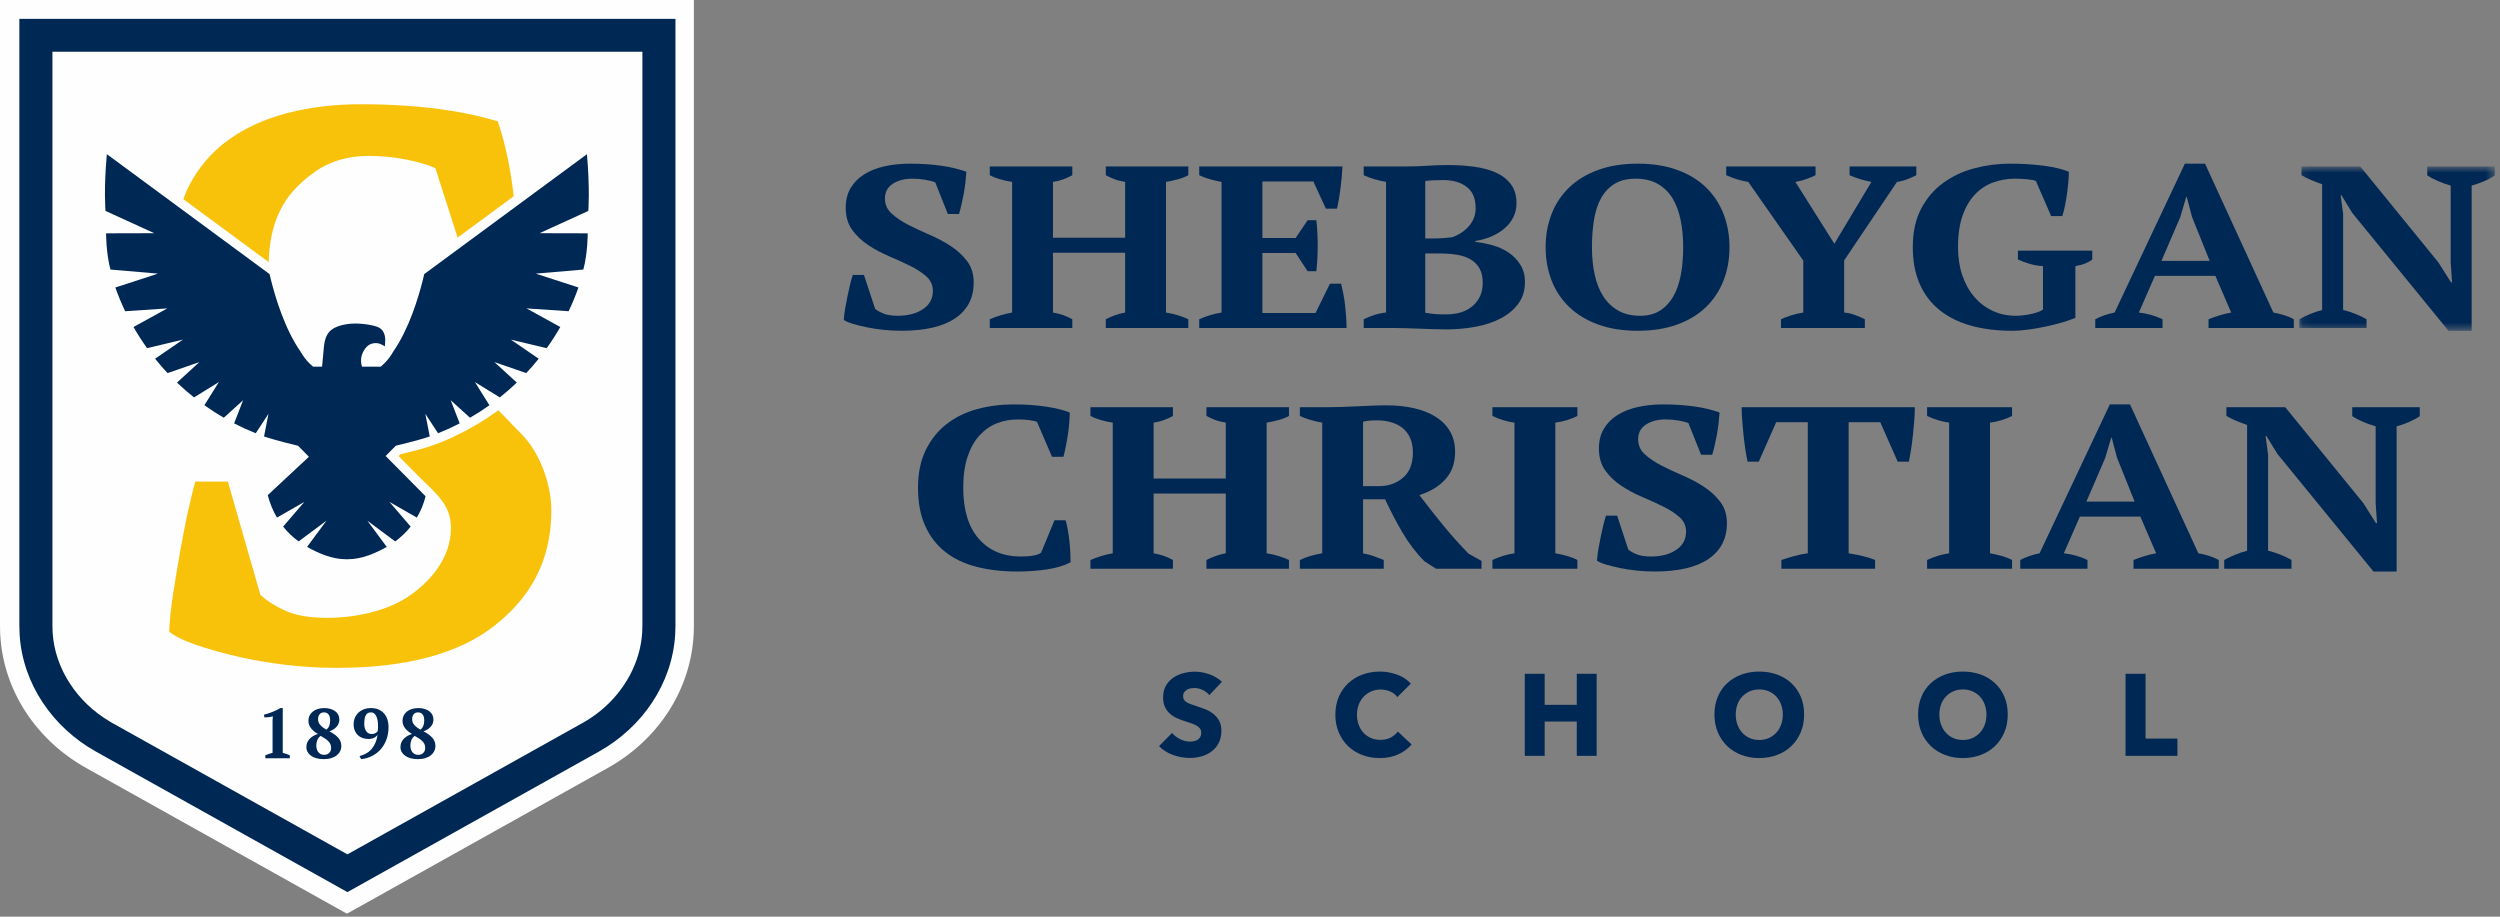 <?xml version="1.0" encoding="UTF-8"?> <svg xmlns="http://www.w3.org/2000/svg" xmlns:xlink="http://www.w3.org/1999/xlink" width="300px" height="110px" viewBox="0 0 300 110" version="1.1"><rect x="0" y="0" width="300" height="110" fill="#808080" stroke="none"/><title>Group 66</title><defs><polygon id="path-1" points="0.092 0.741 23.558 0.741 23.558 20.462 0.092 20.462"></polygon></defs><g id="Symbols" stroke="none" stroke-width="1" fill="none" fill-rule="evenodd"><g id="Header-Template-2" transform="translate(-584, -16)"><g id="Group-66" transform="translate(584, 16)"><path d="M105.014,37.062 C105.253,37.266 105.591,37.455 106.027,37.63 C106.463,37.806 107.041,37.893 107.759,37.893 C108.958,37.893 109.955,37.63 110.75,37.104 C111.545,36.577 111.943,35.844 111.943,34.902 C111.943,34.219 111.687,33.647 111.174,33.185 C110.663,32.723 110.014,32.298 109.23,31.91 C108.445,31.522 107.607,31.14 106.714,30.761 C105.82,30.383 104.981,29.934 104.197,29.418 C103.413,28.901 102.764,28.286 102.253,27.575 C101.74,26.865 101.485,25.983 101.485,24.931 C101.485,24.026 101.681,23.241 102.072,22.575 C102.466,21.912 103.005,21.362 103.691,20.928 C104.377,20.495 105.189,20.171 106.126,19.959 C107.062,19.747 108.075,19.641 109.166,19.641 C110.494,19.641 111.73,19.719 112.874,19.876 C114.019,20.033 115.048,20.278 115.963,20.61 C115.941,20.979 115.902,21.405 115.849,21.884 C115.794,22.364 115.723,22.839 115.636,23.31 C115.548,23.781 115.457,24.224 115.358,24.64 C115.26,25.055 115.168,25.401 115.08,25.679 L113.741,25.679 L112.231,21.884 C111.968,21.773 111.579,21.672 111.065,21.579 C110.551,21.487 110.02,21.441 109.473,21.441 C108.554,21.441 107.777,21.644 107.143,22.05 C106.508,22.456 106.191,23.047 106.191,23.823 C106.191,24.525 106.453,25.12 106.977,25.61 C107.502,26.098 108.158,26.546 108.944,26.952 C109.732,27.359 110.589,27.761 111.518,28.158 C112.446,28.554 113.304,29.01 114.092,29.528 C114.878,30.046 115.534,30.65 116.058,31.343 C116.582,32.035 116.845,32.889 116.845,33.905 C116.845,35.751 116.111,37.178 114.64,38.183 C113.169,39.191 111.006,39.693 108.152,39.693 C107.454,39.693 106.752,39.656 106.043,39.583 C105.335,39.509 104.666,39.407 104.034,39.277 C103.401,39.149 102.841,39.011 102.351,38.863 C101.86,38.715 101.495,38.558 101.255,38.392 C101.277,37.967 101.332,37.51 101.419,37.021 C101.505,36.532 101.598,36.042 101.697,35.553 C101.795,35.064 101.898,34.598 102.007,34.154 C102.116,33.711 102.226,33.323 102.334,32.991 L103.674,32.991 L105.014,37.062 Z" id="Fill-1" fill="#002855"></path><path d="M128.677,39.361 L118.774,39.361 L118.774,38.309 C119.144,38.142 119.575,37.986 120.065,37.837 C120.555,37.69 121.017,37.58 121.453,37.505 L121.453,21.829 C120.93,21.755 120.429,21.643 119.949,21.496 C119.47,21.349 119.078,21.191 118.774,21.025 L118.774,19.973 L128.677,19.973 L128.677,21.025 C128.349,21.209 127.984,21.376 127.582,21.523 C127.179,21.671 126.77,21.773 126.356,21.829 L126.356,28.532 L135.017,28.532 L135.017,21.829 C134.538,21.755 134.108,21.643 133.726,21.496 C133.345,21.349 133.001,21.191 132.695,21.025 L132.695,19.973 L142.6,19.973 L142.6,21.025 C142.228,21.229 141.804,21.395 141.324,21.523 C140.845,21.653 140.376,21.755 139.919,21.829 L139.919,37.505 C140.42,37.58 140.906,37.69 141.374,37.837 C141.843,37.986 142.251,38.142 142.6,38.309 L142.6,39.361 L132.695,39.361 L132.695,38.309 C133.022,38.142 133.383,37.986 133.775,37.837 C134.166,37.69 134.58,37.58 135.017,37.505 L135.017,30.332 L126.356,30.332 L126.356,37.505 C126.791,37.58 127.194,37.681 127.565,37.809 C127.935,37.939 128.306,38.106 128.677,38.309 L128.677,39.361 Z" id="Fill-3" fill="#002855"></path><path d="M161.097,19.973 C161.053,20.804 160.977,21.663 160.868,22.549 C160.759,23.435 160.618,24.266 160.444,25.042 L159.104,25.042 L157.6,21.773 L151.488,21.773 L151.488,28.559 L155.477,28.559 L156.914,26.426 L157.96,26.426 C158.068,27.331 158.123,28.338 158.123,29.445 C158.123,30.553 158.068,31.587 157.96,32.547 L156.914,32.547 L155.477,30.359 L151.488,30.359 L151.488,37.561 L157.862,37.561 L159.594,34.044 L160.934,34.044 C161.02,34.395 161.109,34.791 161.195,35.235 C161.282,35.678 161.353,36.134 161.408,36.605 C161.461,37.076 161.506,37.552 161.539,38.031 C161.571,38.511 161.587,38.955 161.587,39.36 L143.907,39.36 L143.907,38.309 C144.277,38.142 144.691,37.985 145.149,37.837 C145.606,37.691 146.085,37.579 146.586,37.506 L146.586,21.829 C146.15,21.754 145.687,21.648 145.197,21.51 C144.708,21.371 144.277,21.21 143.907,21.025 L143.907,19.973 L161.097,19.973 Z" id="Fill-5" fill="#002855"></path><path d="M173.517,37.727 C174.889,37.727 175.968,37.381 176.751,36.688 C177.536,35.996 177.929,35.077 177.929,33.932 C177.929,33.231 177.798,32.654 177.536,32.201 C177.276,31.748 176.915,31.389 176.458,31.121 C176,30.854 175.455,30.669 174.824,30.567 C174.192,30.465 173.505,30.415 172.765,30.415 L171.032,30.415 L171.032,37.533 C171.337,37.588 171.658,37.634 171.997,37.672 C172.334,37.709 172.841,37.727 173.517,37.727 L173.517,37.727 Z M172.079,28.614 C172.449,28.614 172.819,28.6 173.19,28.573 C173.56,28.545 173.909,28.513 174.236,28.477 C175.084,28.181 175.77,27.724 176.295,27.104 C176.818,26.486 177.079,25.78 177.079,24.986 C177.079,23.822 176.719,22.969 176,22.424 C175.281,21.88 174.354,21.607 173.222,21.607 C172.743,21.607 172.329,21.616 171.98,21.635 C171.632,21.653 171.316,21.681 171.032,21.718 L171.032,28.614 L172.079,28.614 Z M163.646,39.362 L163.646,38.308 C164.059,38.106 164.5,37.93 164.97,37.782 C165.438,37.634 165.889,37.543 166.326,37.505 L166.326,21.828 C165.889,21.755 165.433,21.649 164.953,21.51 C164.474,21.371 164.039,21.209 163.646,21.026 L163.646,19.973 L168.907,19.973 C169.736,19.973 170.52,19.944 171.262,19.889 C172.002,19.834 172.851,19.806 173.81,19.806 C174.856,19.806 175.869,19.872 176.85,20.001 C177.831,20.13 178.702,20.36 179.465,20.693 C180.227,21.026 180.837,21.492 181.294,22.092 C181.752,22.692 181.981,23.463 181.981,24.404 C181.981,24.996 181.856,25.545 181.606,26.053 C181.355,26.561 181.006,27.008 180.559,27.395 C180.113,27.784 179.59,28.106 178.991,28.365 C178.391,28.624 177.744,28.808 177.046,28.919 L177.046,29.03 C177.744,29.104 178.446,29.242 179.154,29.446 C179.862,29.648 180.499,29.944 181.066,30.332 C181.632,30.719 182.096,31.204 182.455,31.786 C182.815,32.368 182.995,33.055 182.995,33.85 C182.995,34.846 182.733,35.704 182.21,36.425 C181.688,37.145 180.985,37.736 180.102,38.198 C179.22,38.66 178.212,38.997 177.079,39.209 C175.946,39.421 174.769,39.527 173.55,39.527 C173.092,39.527 172.589,39.518 172.047,39.5 C171.501,39.481 170.955,39.463 170.412,39.444 C169.866,39.425 169.338,39.407 168.826,39.389 C168.314,39.37 167.884,39.362 167.536,39.362 L163.646,39.362 Z" id="Fill-7" fill="#002855"></path><path d="M191.034,29.667 C191.034,30.848 191.143,31.943 191.361,32.948 C191.579,33.956 191.921,34.824 192.39,35.553 C192.858,36.281 193.457,36.854 194.188,37.27 C194.917,37.686 195.795,37.893 196.819,37.893 C197.756,37.893 198.551,37.686 199.205,37.27 C199.859,36.854 200.391,36.281 200.806,35.553 C201.22,34.824 201.519,33.956 201.705,32.948 C201.889,31.943 201.982,30.848 201.982,29.667 C201.982,28.486 201.879,27.392 201.671,26.385 C201.465,25.379 201.138,24.511 200.691,23.781 C200.245,23.052 199.656,22.48 198.926,22.064 C198.197,21.648 197.309,21.441 196.263,21.441 C195.261,21.441 194.422,21.648 193.747,22.064 C193.07,22.48 192.531,23.052 192.128,23.781 C191.725,24.511 191.442,25.379 191.279,26.385 C191.115,27.392 191.034,28.486 191.034,29.667 M185.477,29.667 C185.477,28.227 185.717,26.892 186.197,25.664 C186.675,24.438 187.384,23.375 188.321,22.48 C189.257,21.584 190.413,20.887 191.785,20.389 C193.158,19.889 194.737,19.64 196.525,19.64 C198.311,19.64 199.891,19.889 201.263,20.389 C202.636,20.887 203.785,21.584 204.711,22.48 C205.637,23.375 206.34,24.438 206.82,25.664 C207.298,26.892 207.538,28.227 207.538,29.667 C207.538,31.107 207.298,32.441 206.82,33.669 C206.34,34.897 205.637,35.96 204.711,36.854 C203.785,37.751 202.636,38.447 201.263,38.945 C199.891,39.445 198.311,39.694 196.525,39.694 C194.737,39.694 193.158,39.445 191.785,38.945 C190.413,38.447 189.257,37.751 188.321,36.854 C187.384,35.96 186.675,34.897 186.197,33.669 C185.717,32.441 185.477,31.107 185.477,29.667" id="Fill-9" fill="#002855"></path><path d="M221.952,19.973 L229.959,19.973 L229.959,21.025 C229.633,21.191 229.267,21.353 228.864,21.51 C228.461,21.667 228.053,21.773 227.638,21.829 L221.298,31.246 L221.298,37.506 C221.734,37.542 222.164,37.639 222.589,37.796 C223.014,37.953 223.411,38.125 223.782,38.309 L223.782,39.36 L213.715,39.36 L213.715,38.309 C214.086,38.142 214.5,37.985 214.958,37.837 C215.416,37.691 215.894,37.579 216.396,37.506 L216.396,31.273 L209.793,21.829 C209.292,21.754 208.818,21.644 208.372,21.496 C207.925,21.348 207.517,21.191 207.146,21.025 L207.146,19.973 L217.867,19.973 L217.867,21.025 C217.56,21.174 217.213,21.32 216.82,21.468 C216.428,21.617 215.971,21.736 215.449,21.829 L220.122,29.251 L224.567,21.829 C224.065,21.736 223.586,21.617 223.129,21.468 C222.671,21.32 222.279,21.174 221.952,21.025 L221.952,19.973 Z" id="Fill-11" fill="#002855"></path><path d="M249.046,38.142 C248.61,38.327 248.077,38.512 247.446,38.697 C246.812,38.881 246.147,39.047 245.451,39.194 C244.754,39.343 244.056,39.462 243.361,39.555 C242.662,39.647 242.04,39.694 241.496,39.694 C239.622,39.694 237.95,39.486 236.479,39.07 C235.009,38.655 233.756,38.027 232.721,37.186 C231.685,36.347 230.896,35.3 230.352,34.044 C229.806,32.788 229.535,31.328 229.535,29.667 C229.535,27.858 229.867,26.32 230.532,25.055 C231.196,23.791 232.078,22.757 233.179,21.954 C234.279,21.15 235.526,20.563 236.921,20.194 C238.315,19.825 239.742,19.64 241.202,19.64 C242.64,19.64 243.992,19.723 245.254,19.889 C246.518,20.056 247.52,20.296 248.263,20.609 C248.263,20.887 248.245,21.242 248.213,21.675 C248.18,22.11 248.132,22.577 248.065,23.075 C248,23.573 247.919,24.071 247.82,24.57 C247.723,25.069 247.609,25.522 247.478,25.928 L246.138,25.928 L244.307,21.718 C244.067,21.625 243.708,21.556 243.229,21.511 C242.749,21.464 242.269,21.441 241.79,21.441 C240.897,21.441 240.036,21.589 239.208,21.884 C238.381,22.18 237.65,22.655 237.02,23.31 C236.386,23.966 235.886,24.816 235.516,25.858 C235.145,26.901 234.96,28.172 234.96,29.667 C234.96,30.885 235.128,31.998 235.467,33.005 C235.805,34.011 236.278,34.874 236.888,35.594 C237.498,36.314 238.228,36.878 239.078,37.283 C239.928,37.69 240.865,37.893 241.889,37.893 C242.216,37.893 242.553,37.87 242.902,37.824 C243.25,37.778 243.577,37.718 243.883,37.644 C244.186,37.57 244.455,37.488 244.683,37.395 C244.912,37.302 245.07,37.219 245.158,37.146 L245.158,31.939 C244.591,31.902 244.056,31.809 243.555,31.661 C243.054,31.514 242.586,31.339 242.15,31.135 L242.15,30.083 L251.073,30.083 L251.073,31.135 C250.877,31.301 250.615,31.453 250.288,31.592 C249.961,31.73 249.547,31.847 249.046,31.939 L249.046,38.142 Z" id="Fill-13" fill="#002855"></path><path d="M259.374,31.301 L265.159,31.301 L263.035,26.011 L262.412,23.629 L262.349,23.629 L261.628,26.066 L259.374,31.301 Z M259.505,39.361 L251.432,39.361 L251.432,38.309 C251.78,38.125 252.156,37.962 252.559,37.824 C252.962,37.686 253.36,37.58 253.752,37.505 L262.185,19.64 L264.603,19.64 L272.807,37.505 C273.243,37.58 273.678,37.686 274.114,37.824 C274.549,37.962 274.931,38.125 275.258,38.309 L275.258,39.361 L265.027,39.361 L265.027,38.309 C265.441,38.142 265.888,37.986 266.368,37.837 C266.847,37.69 267.304,37.58 267.741,37.505 L265.845,33.102 L258.59,33.102 L256.662,37.505 C257.663,37.616 258.611,37.884 259.505,38.309 L259.505,39.361 Z" id="Fill-15" fill="#002855"></path><g id="Group-19" transform="translate(275.819, 19.232)"><mask id="mask-2" fill="white"><use xlink:href="#path-1"></use></mask><g id="Clip-18"></g><path d="M15.453,0.741 L23.559,0.741 L23.559,1.821 C23.145,2.098 22.686,2.342 22.186,2.553 C21.684,2.766 21.215,2.926 20.78,3.038 L20.78,20.462 L18.002,20.462 L6.465,6.336 L5.158,4.203 L5.061,4.203 L5.354,6.419 L5.354,17.968 C5.79,18.061 6.274,18.213 6.809,18.427 C7.343,18.638 7.794,18.855 8.165,19.077 L8.165,20.129 L0.092,20.129 L0.092,19.077 C0.484,18.856 0.914,18.649 1.384,18.454 C1.851,18.261 2.337,18.1 2.838,17.971 L2.838,2.872 C2.402,2.724 1.965,2.558 1.53,2.374 C1.094,2.19 0.701,1.997 0.354,1.793 L0.354,0.741 L7.412,0.741 L16.792,12.263 L18.297,14.645 L18.428,14.645 L18.264,12.268 L18.264,3.037 C17.741,2.89 17.235,2.71 16.745,2.498 C16.254,2.286 15.823,2.061 15.453,1.821 L15.453,0.741 Z" id="Fill-17" fill="#002855" mask="url(#mask-2)"></path></g><path d="M126.537,62.434 L127.876,62.434 C127.964,62.729 128.046,63.085 128.122,63.5 C128.197,63.916 128.264,64.359 128.318,64.83 C128.373,65.301 128.41,65.767 128.432,66.228 C128.454,66.69 128.465,67.105 128.465,67.474 C127.702,67.88 126.749,68.167 125.606,68.334 C124.461,68.5 123.289,68.582 122.092,68.582 C120.283,68.582 118.644,68.393 117.173,68.014 C115.703,67.636 114.45,67.036 113.415,66.214 C112.38,65.393 111.579,64.349 111.013,63.085 C110.446,61.821 110.163,60.302 110.163,58.528 C110.163,56.773 110.473,55.265 111.094,54.001 C111.716,52.735 112.548,51.696 113.594,50.884 C114.641,50.072 115.854,49.476 117.238,49.097 C118.622,48.719 120.076,48.53 121.602,48.53 C123.039,48.53 124.342,48.617 125.507,48.792 C126.673,48.969 127.625,49.203 128.367,49.499 C128.367,49.794 128.349,50.173 128.318,50.635 C128.285,51.097 128.23,51.581 128.155,52.089 C128.077,52.596 127.991,53.095 127.893,53.584 C127.795,54.074 127.702,54.485 127.615,54.817 L126.243,54.817 L124.445,50.635 C124.249,50.542 123.933,50.469 123.498,50.413 C123.061,50.358 122.615,50.331 122.157,50.331 C121.263,50.331 120.425,50.482 119.641,50.787 C118.857,51.091 118.159,51.576 117.549,52.241 C116.939,52.906 116.46,53.76 116.111,54.803 C115.762,55.847 115.588,57.098 115.588,58.557 C115.588,61.197 116.209,63.229 117.451,64.649 C118.693,66.071 120.381,66.782 122.517,66.782 C123.125,66.782 123.645,66.74 124.069,66.657 C124.494,66.575 124.783,66.46 124.935,66.311 L126.537,62.434 Z" id="Fill-20" fill="#002855"></path><path d="M140.753,68.25 L130.851,68.25 L130.851,67.198 C131.221,67.032 131.651,66.875 132.142,66.727 C132.631,66.58 133.094,66.469 133.53,66.394 L133.53,50.718 C133.007,50.644 132.506,50.532 132.027,50.386 C131.548,50.238 131.155,50.08 130.851,49.915 L130.851,48.862 L140.753,48.862 L140.753,49.915 C140.426,50.098 140.061,50.265 139.658,50.413 C139.256,50.56 138.847,50.662 138.433,50.718 L138.433,57.421 L147.094,57.421 L147.094,50.718 C146.614,50.644 146.184,50.532 145.803,50.386 C145.422,50.238 145.079,50.08 144.773,49.915 L144.773,48.862 L154.676,48.862 L154.676,49.915 C154.305,50.118 153.88,50.284 153.402,50.413 C152.923,50.542 152.453,50.644 151.996,50.718 L151.996,66.394 C152.497,66.469 152.981,66.58 153.451,66.727 C153.919,66.875 154.327,67.032 154.676,67.198 L154.676,68.25 L144.773,68.25 L144.773,67.198 C145.1,67.032 145.46,66.875 145.852,66.727 C146.244,66.58 146.657,66.469 147.094,66.394 L147.094,59.221 L138.433,59.221 L138.433,66.394 C138.869,66.469 139.271,66.571 139.642,66.699 C140.013,66.828 140.383,66.995 140.753,67.198 L140.753,68.25 Z" id="Fill-22" fill="#002855"></path><path d="M165.209,50.441 C164.53,50.441 163.982,50.496 163.566,50.607 L163.566,58.334 L165.505,58.334 C166.622,58.334 167.574,57.998 168.363,57.324 C169.151,56.65 169.546,55.648 169.546,54.318 C169.546,53.634 169.437,53.049 169.218,52.56 C168.999,52.07 168.691,51.669 168.298,51.355 C167.903,51.041 167.443,50.81 166.917,50.662 C166.391,50.515 165.821,50.441 165.209,50.441 L165.209,50.441 Z M163.566,66.401 C164.066,66.492 164.513,66.611 164.906,66.758 C165.298,66.905 165.678,67.051 166.049,67.198 L166.049,68.25 L155.983,68.25 L155.983,67.198 C156.462,66.976 156.919,66.806 157.355,66.686 C157.791,66.566 158.227,66.468 158.664,66.394 L158.664,50.718 C157.573,50.515 156.68,50.246 155.983,49.914 L155.983,48.862 L159.447,48.862 C159.883,48.862 160.379,48.853 160.935,48.834 C161.49,48.816 162.073,48.792 162.683,48.765 C163.292,48.737 163.914,48.71 164.546,48.682 C165.177,48.654 165.788,48.64 166.376,48.64 C167.574,48.64 168.681,48.756 169.694,48.988 C170.707,49.22 171.578,49.568 172.309,50.032 C173.038,50.496 173.604,51.077 174.008,51.772 C174.41,52.467 174.612,53.28 174.612,54.207 C174.612,55.544 174.231,56.639 173.469,57.491 C172.705,58.346 171.659,58.985 170.33,59.413 C171.202,60.568 172.128,61.747 173.109,62.948 C174.089,64.149 175.124,65.309 176.214,66.428 L177.783,67.308 L177.783,68.25 L172.324,68.25 L170.92,67.342 C169.916,66.333 169.029,65.164 168.255,63.834 C167.482,62.505 166.801,61.197 166.213,59.913 L163.566,59.913 L163.566,66.401 Z" id="Fill-24" fill="#002855"></path><path d="M189.286,68.25 L179.089,68.25 L179.089,67.198 C179.96,66.791 180.843,66.524 181.737,66.394 L181.737,50.718 C181.301,50.662 180.843,50.56 180.364,50.413 C179.885,50.265 179.46,50.098 179.089,49.915 L179.089,48.862 L189.286,48.862 L189.286,49.915 C188.893,50.118 188.463,50.288 187.995,50.427 C187.527,50.565 187.075,50.662 186.639,50.718 L186.639,66.394 C187.075,66.469 187.527,66.571 187.995,66.699 C188.463,66.828 188.893,66.995 189.286,67.198 L189.286,68.25 Z" id="Fill-26" fill="#002855"></path><path d="M195.398,65.951 C195.637,66.155 195.975,66.344 196.412,66.519 C196.847,66.695 197.425,66.782 198.143,66.782 C199.341,66.782 200.338,66.519 201.133,65.993 C201.929,65.466 202.327,64.733 202.327,63.791 C202.327,63.108 202.07,62.536 201.558,62.074 C201.047,61.612 200.398,61.187 199.613,60.799 C198.83,60.411 197.991,60.029 197.098,59.651 C196.203,59.272 195.365,58.824 194.581,58.307 C193.797,57.79 193.148,57.176 192.636,56.464 C192.124,55.755 191.868,54.872 191.868,53.82 C191.868,52.915 192.063,52.13 192.456,51.465 C192.849,50.801 193.388,50.251 194.074,49.817 C194.76,49.384 195.571,49.06 196.509,48.848 C197.446,48.636 198.459,48.53 199.548,48.53 C200.878,48.53 202.114,48.608 203.257,48.765 C204.401,48.922 205.431,49.167 206.346,49.499 C206.324,49.868 206.286,50.294 206.231,50.773 C206.178,51.254 206.107,51.728 206.02,52.199 C205.932,52.67 205.84,53.113 205.742,53.529 C205.644,53.944 205.551,54.29 205.464,54.568 L204.125,54.568 L202.614,50.773 C202.351,50.662 201.963,50.561 201.449,50.468 C200.934,50.376 200.404,50.33 199.856,50.33 C198.938,50.33 198.161,50.533 197.526,50.939 C196.892,51.346 196.575,51.936 196.575,52.712 C196.575,53.414 196.835,54.009 197.361,54.499 C197.885,54.988 198.541,55.435 199.328,55.841 C200.114,56.248 200.972,56.65 201.901,57.047 C202.83,57.443 203.689,57.9 204.475,58.417 C205.262,58.935 205.918,59.539 206.442,60.232 C206.967,60.924 207.229,61.779 207.229,62.795 C207.229,64.64 206.494,66.067 205.023,67.073 C203.553,68.08 201.39,68.582 198.535,68.582 C197.837,68.582 197.135,68.545 196.427,68.472 C195.719,68.398 195.049,68.296 194.417,68.166 C193.785,68.038 193.225,67.9 192.734,67.752 C192.244,67.604 191.879,67.447 191.639,67.281 C191.661,66.856 191.715,66.4 191.803,65.91 C191.89,65.421 191.982,64.931 192.081,64.442 C192.178,63.953 192.281,63.487 192.391,63.043 C192.499,62.6 192.608,62.212 192.717,61.88 L194.058,61.88 L195.398,65.951 Z" id="Fill-28" fill="#002855"></path><path d="M225.009,68.25 L213.765,68.25 L213.765,67.198 C214.2,67.05 214.697,66.898 215.253,66.741 C215.808,66.584 216.368,66.469 216.935,66.394 L216.935,50.662 L213.145,50.662 L211.052,55.398 L209.713,55.398 C209.626,55.03 209.538,54.558 209.451,53.985 C209.364,53.414 209.288,52.822 209.222,52.214 C209.157,51.603 209.102,51 209.06,50.399 C209.015,49.799 208.994,49.287 208.994,48.862 L229.78,48.862 C229.78,49.304 229.758,49.823 229.715,50.413 C229.671,51.004 229.617,51.603 229.552,52.214 C229.486,52.822 229.408,53.41 229.322,53.972 C229.235,54.535 229.148,55.011 229.061,55.398 L227.721,55.398 L225.629,50.662 L221.838,50.662 L221.838,66.394 C222.405,66.487 222.966,66.598 223.521,66.727 C224.077,66.856 224.573,67.014 225.009,67.198 L225.009,68.25 Z" id="Fill-30" fill="#002855"></path><path d="M241.447,68.25 L231.25,68.25 L231.25,67.198 C232.121,66.791 233.004,66.524 233.897,66.394 L233.897,50.718 C233.462,50.662 233.004,50.56 232.524,50.413 C232.045,50.265 231.62,50.098 231.25,49.915 L231.25,48.862 L241.447,48.862 L241.447,49.915 C241.054,50.118 240.624,50.288 240.156,50.427 C239.687,50.565 239.235,50.662 238.8,50.718 L238.8,66.394 C239.235,66.469 239.687,66.571 240.156,66.699 C240.624,66.828 241.054,66.995 241.447,67.198 L241.447,68.25 Z" id="Fill-32" fill="#002855"></path><path d="M250.369,60.19 L256.155,60.19 L254.031,54.9 L253.409,52.518 L253.344,52.518 L252.624,54.956 L250.369,60.19 Z M250.5,68.25 L242.428,68.25 L242.428,67.198 C242.776,67.014 243.151,66.851 243.555,66.713 C243.958,66.575 244.356,66.469 244.748,66.394 L253.181,48.529 L255.599,48.529 L263.802,66.394 C264.238,66.469 264.673,66.575 265.11,66.713 C265.545,66.851 265.927,67.014 266.254,67.198 L266.254,68.25 L256.023,68.25 L256.023,67.198 C256.437,67.031 256.884,66.875 257.363,66.726 C257.844,66.579 258.3,66.469 258.736,66.394 L256.84,61.99 L249.586,61.99 L247.657,66.394 C248.659,66.505 249.606,66.773 250.5,67.198 L250.5,68.25 Z" id="Fill-34" fill="#002855"></path><path d="M282.268,48.862 L290.372,48.862 L290.372,49.942 C289.959,50.219 289.5,50.463 289,50.675 C288.498,50.887 288.03,51.047 287.594,51.158 L287.594,68.583 L284.816,68.583 L273.28,54.457 L271.972,52.324 L271.874,52.324 L272.169,54.54 L272.169,66.09 C272.604,66.182 273.089,66.334 273.623,66.548 C274.156,66.759 274.607,66.976 274.978,67.198 L274.978,68.25 L266.906,68.25 L266.906,67.198 C267.298,66.977 267.729,66.77 268.198,66.576 C268.665,66.382 269.151,66.221 269.652,66.091 L269.652,50.993 C269.216,50.846 268.78,50.679 268.344,50.495 C267.908,50.311 267.516,50.118 267.168,49.914 L267.168,48.862 L274.227,48.862 L283.607,60.384 L285.111,62.766 L285.242,62.766 L285.078,60.388 L285.078,51.158 C284.555,51.011 284.048,50.831 283.558,50.619 C283.069,50.407 282.637,50.182 282.268,49.942 L282.268,48.862 Z" id="Fill-36" fill="#002855"></path><path d="M145.115,83.413 C144.91,83.153 144.642,82.946 144.312,82.793 C143.982,82.64 143.663,82.564 143.356,82.564 C143.198,82.564 143.037,82.579 142.875,82.606 C142.712,82.634 142.566,82.686 142.435,82.765 C142.304,82.845 142.195,82.946 142.108,83.071 C142.019,83.196 141.975,83.357 141.975,83.552 C141.975,83.719 142.01,83.858 142.079,83.969 C142.149,84.081 142.251,84.178 142.387,84.262 C142.521,84.345 142.681,84.421 142.867,84.492 C143.054,84.56 143.264,84.632 143.495,84.706 C143.831,84.818 144.18,84.941 144.542,85.075 C144.905,85.21 145.235,85.388 145.534,85.611 C145.83,85.833 146.077,86.109 146.273,86.439 C146.468,86.768 146.565,87.178 146.565,87.67 C146.565,88.236 146.461,88.726 146.252,89.138 C146.043,89.55 145.761,89.892 145.408,90.16 C145.054,90.43 144.649,90.629 144.193,90.759 C143.738,90.889 143.268,90.954 142.784,90.954 C142.077,90.954 141.393,90.831 140.732,90.586 C140.072,90.339 139.523,89.989 139.086,89.535 L140.649,87.949 C140.89,88.245 141.209,88.494 141.604,88.693 C142,88.892 142.393,88.992 142.784,88.992 C142.96,88.992 143.133,88.974 143.301,88.936 C143.468,88.899 143.615,88.839 143.74,88.755 C143.866,88.672 143.965,88.561 144.04,88.421 C144.114,88.283 144.152,88.115 144.152,87.92 C144.152,87.734 144.105,87.578 144.012,87.447 C143.919,87.318 143.786,87.199 143.615,87.093 C143.442,86.986 143.228,86.889 142.972,86.801 C142.716,86.712 142.425,86.618 142.1,86.515 C141.784,86.413 141.474,86.292 141.172,86.154 C140.87,86.014 140.6,85.836 140.363,85.618 C140.125,85.4 139.935,85.136 139.79,84.825 C139.647,84.514 139.575,84.137 139.575,83.691 C139.575,83.144 139.685,82.675 139.909,82.285 C140.132,81.895 140.426,81.576 140.788,81.326 C141.151,81.075 141.561,80.892 142.016,80.776 C142.472,80.66 142.932,80.602 143.398,80.602 C143.956,80.602 144.526,80.704 145.107,80.908 C145.69,81.112 146.199,81.414 146.636,81.813 L145.115,83.413 Z" id="Fill-38" fill="#002855"></path><path d="M167.777,90.53 C167.136,90.821 166.396,90.968 165.559,90.968 C164.796,90.968 164.091,90.843 163.445,90.591 C162.798,90.341 162.237,89.986 161.763,89.528 C161.288,89.069 160.917,88.519 160.646,87.878 C160.376,87.239 160.242,86.534 160.242,85.764 C160.242,84.976 160.378,84.262 160.654,83.622 C160.929,82.981 161.306,82.436 161.791,81.987 C162.274,81.536 162.842,81.191 163.493,80.949 C164.144,80.709 164.848,80.588 165.6,80.588 C166.298,80.588 166.985,80.712 167.659,80.957 C168.333,81.203 168.881,81.562 169.299,82.036 L167.68,83.649 C167.457,83.344 167.164,83.116 166.801,82.967 C166.438,82.819 166.066,82.745 165.684,82.745 C165.265,82.745 164.882,82.821 164.533,82.974 C164.185,83.127 163.884,83.338 163.633,83.607 C163.382,83.877 163.187,84.194 163.047,84.56 C162.908,84.926 162.837,85.329 162.837,85.764 C162.837,86.21 162.908,86.618 163.047,86.989 C163.187,87.359 163.379,87.677 163.626,87.941 C163.873,88.206 164.168,88.412 164.513,88.561 C164.856,88.709 165.234,88.783 165.643,88.783 C166.117,88.783 166.531,88.691 166.884,88.504 C167.238,88.319 167.522,88.079 167.736,87.782 L169.397,89.339 C168.959,89.841 168.42,90.237 167.777,90.53" id="Fill-40" fill="#002855"></path><polygon id="Fill-42" fill="#002855" points="189.212 90.703 189.212 86.584 185.36 86.584 185.36 90.703 182.974 90.703 182.974 80.852 185.36 80.852 185.36 84.581 189.212 84.581 189.212 80.852 191.598 80.852 191.598 90.703"></polygon><path d="M213.94,85.736 C213.94,85.31 213.871,84.91 213.731,84.54 C213.592,84.168 213.398,83.851 213.152,83.586 C212.906,83.322 212.607,83.114 212.259,82.961 C211.91,82.808 211.526,82.732 211.108,82.732 C210.688,82.732 210.307,82.808 209.963,82.961 C209.618,83.114 209.321,83.322 209.071,83.586 C208.819,83.851 208.626,84.168 208.491,84.54 C208.356,84.91 208.288,85.31 208.288,85.736 C208.288,86.181 208.358,86.592 208.498,86.967 C208.638,87.343 208.83,87.666 209.077,87.935 C209.324,88.204 209.618,88.415 209.963,88.568 C210.307,88.721 210.688,88.797 211.108,88.797 C211.526,88.797 211.908,88.721 212.252,88.568 C212.596,88.415 212.893,88.204 213.144,87.935 C213.396,87.666 213.592,87.343 213.731,86.967 C213.871,86.592 213.94,86.181 213.94,85.736 M216.494,85.736 C216.494,86.515 216.36,87.227 216.09,87.872 C215.819,88.516 215.445,89.069 214.965,89.527 C214.487,89.987 213.917,90.341 213.257,90.591 C212.596,90.843 211.879,90.968 211.108,90.968 C210.335,90.968 209.621,90.843 208.965,90.591 C208.31,90.341 207.743,89.987 207.263,89.527 C206.783,89.069 206.41,88.516 206.139,87.872 C205.87,87.227 205.735,86.515 205.735,85.736 C205.735,84.948 205.87,84.236 206.139,83.601 C206.41,82.964 206.783,82.425 207.263,81.98 C207.743,81.534 208.31,81.192 208.965,80.949 C209.621,80.709 210.335,80.588 211.108,80.588 C211.879,80.588 212.596,80.709 213.257,80.949 C213.917,81.192 214.487,81.534 214.965,81.98 C215.445,82.425 215.819,82.964 216.09,83.601 C216.36,84.236 216.494,84.948 216.494,85.736" id="Fill-44" fill="#002855"></path><path d="M238.375,85.736 C238.375,85.31 238.306,84.91 238.167,84.54 C238.027,84.168 237.834,83.851 237.587,83.586 C237.34,83.322 237.042,83.114 236.694,82.961 C236.345,82.808 235.961,82.732 235.543,82.732 C235.124,82.732 234.742,82.808 234.397,82.961 C234.054,83.114 233.756,83.322 233.505,83.586 C233.254,83.851 233.061,84.168 232.926,84.54 C232.791,84.91 232.724,85.31 232.724,85.736 C232.724,86.181 232.793,86.592 232.934,86.967 C233.072,87.343 233.265,87.666 233.512,87.935 C233.758,88.204 234.054,88.415 234.397,88.568 C234.742,88.721 235.124,88.797 235.543,88.797 C235.961,88.797 236.343,88.721 236.687,88.568 C237.031,88.415 237.329,88.204 237.58,87.935 C237.831,87.666 238.027,87.343 238.167,86.967 C238.306,86.592 238.375,86.181 238.375,85.736 M240.929,85.736 C240.929,86.515 240.794,87.227 240.525,87.872 C240.254,88.516 239.88,89.069 239.401,89.527 C238.922,89.987 238.353,90.341 237.692,90.591 C237.031,90.843 236.314,90.968 235.543,90.968 C234.77,90.968 234.057,90.843 233.4,90.591 C232.745,90.341 232.177,89.987 231.698,89.527 C231.218,89.069 230.844,88.516 230.575,87.872 C230.304,87.227 230.17,86.515 230.17,85.736 C230.17,84.948 230.304,84.236 230.575,83.601 C230.844,82.964 231.218,82.425 231.698,81.98 C232.177,81.534 232.745,81.192 233.4,80.949 C234.057,80.709 234.77,80.588 235.543,80.588 C236.314,80.588 237.031,80.709 237.692,80.949 C238.353,81.192 238.922,81.534 239.401,81.98 C239.88,82.425 240.254,82.964 240.525,83.601 C240.794,84.236 240.929,84.948 240.929,85.736" id="Fill-46" fill="#002855"></path><polygon id="Fill-48" fill="#002855" points="255.066 90.703 255.066 80.852 257.466 80.852 257.466 88.63 261.29 88.63 261.29 90.703"></polygon><path d="M80.999,0 L2.267,0 L0,0 L0,2.26 L0,75.075 C0,75.488 0.014,75.909 0.039,76.324 C0.451,82.865 4.304,88.786 10.344,92.161 L40.524,109.024 L41.633,109.642 L42.742,109.024 L72.922,92.161 C78.963,88.786 82.815,82.865 83.226,76.324 C83.252,75.909 83.266,75.488 83.266,75.075 L83.266,2.26 L83.266,0 L80.999,0 Z" id="Fill-50" fill="#FEFEFE"></path><path d="M77.086,6.21 L77.086,10.919 L77.086,39.007 L77.086,75.074 C77.086,75.363 77.077,75.65 77.059,75.936 C76.836,79.481 74.99,82.88 72.093,85.266 C71.424,85.816 70.7,86.313 69.925,86.746 L41.689,102.523 L13.452,86.746 C13.36,86.693 13.273,86.637 13.183,86.585 C9.21,84.251 6.588,80.202 6.319,75.937 C6.301,75.65 6.291,75.363 6.291,75.074 L6.291,62.906 L6.291,6.21 L77.086,6.21 Z M2.322,2.261 L2.322,75.074 C2.322,75.446 2.335,75.815 2.357,76.182 C2.729,82.076 6.334,87.297 11.508,90.189 L41.689,107.052 L71.87,90.189 C77.045,87.297 80.649,82.076 81.021,76.182 C81.043,75.815 81.055,75.446 81.055,75.074 L81.055,2.261 L2.322,2.261 Z" id="Fill-52" fill="#002855"></path><path d="M34.779,90.995 L31.841,90.995 L31.841,90.631 C31.983,90.57 32.126,90.514 32.27,90.466 C32.415,90.418 32.56,90.378 32.708,90.344 L32.708,86.459 L32.742,85.959 C32.583,86.01 32.419,86.044 32.249,86.06 C32.08,86.078 31.904,86.083 31.722,86.078 L31.68,85.764 C31.98,85.685 32.307,85.578 32.661,85.443 C33.015,85.307 33.342,85.15 33.641,84.969 L33.93,84.969 L33.93,90.344 C34.071,90.378 34.213,90.418 34.354,90.466 C34.496,90.514 34.638,90.57 34.779,90.631 L34.779,90.995 Z" id="Fill-54" fill="#002855"></path><path d="M38.166,86.306 C38.166,86.577 38.261,86.816 38.45,87.021 C38.64,87.228 38.885,87.406 39.185,87.559 C39.344,87.412 39.455,87.25 39.52,87.073 C39.585,86.894 39.618,86.69 39.618,86.459 C39.618,86.132 39.551,85.887 39.418,85.726 C39.285,85.566 39.112,85.485 38.896,85.485 C38.642,85.485 38.456,85.564 38.34,85.722 C38.224,85.881 38.166,86.074 38.166,86.306 M39.736,89.759 C39.736,89.568 39.702,89.404 39.631,89.269 C39.563,89.133 39.47,89.01 39.355,88.9 C39.241,88.79 39.107,88.689 38.954,88.596 C38.8,88.503 38.639,88.405 38.471,88.304 C38.274,88.457 38.137,88.637 38.064,88.845 C37.991,89.054 37.954,89.258 37.954,89.455 C37.954,89.59 37.97,89.725 38.004,89.861 C38.038,89.997 38.092,90.117 38.168,90.22 C38.244,90.325 38.34,90.411 38.459,90.479 C38.576,90.547 38.722,90.581 38.895,90.581 C39.035,90.581 39.158,90.559 39.261,90.513 C39.365,90.468 39.452,90.407 39.522,90.331 C39.592,90.254 39.646,90.168 39.682,90.068 C39.718,89.97 39.736,89.867 39.736,89.759 M36.765,89.667 C36.765,89.272 36.892,88.94 37.147,88.672 C37.401,88.404 37.736,88.206 38.15,88.075 C37.81,87.883 37.535,87.657 37.326,87.394 C37.116,87.131 37.012,86.828 37.012,86.483 C37.012,86.263 37.055,86.062 37.143,85.879 C37.231,85.695 37.357,85.536 37.521,85.401 C37.685,85.265 37.884,85.16 38.119,85.083 C38.354,85.007 38.619,84.969 38.913,84.969 C39.185,84.969 39.433,85.003 39.656,85.07 C39.88,85.138 40.071,85.231 40.228,85.35 C40.387,85.469 40.51,85.612 40.594,85.781 C40.679,85.951 40.722,86.137 40.722,86.34 C40.722,86.679 40.608,86.972 40.382,87.22 C40.156,87.469 39.869,87.646 39.524,87.754 C39.767,87.883 39.978,88.014 40.157,88.143 C40.335,88.273 40.483,88.408 40.603,88.549 C40.722,88.69 40.81,88.839 40.87,88.998 C40.929,89.156 40.959,89.328 40.959,89.514 C40.959,89.734 40.912,89.94 40.819,90.132 C40.726,90.324 40.59,90.492 40.412,90.636 C40.233,90.779 40.012,90.892 39.749,90.974 C39.486,91.056 39.182,91.097 38.837,91.097 C38.52,91.097 38.233,91.06 37.975,90.987 C37.717,90.914 37.5,90.813 37.321,90.686 C37.143,90.56 37.006,90.408 36.91,90.234 C36.814,90.058 36.765,89.869 36.765,89.667" id="Fill-56" fill="#002855"></path><path d="M43.71,86.865 C43.71,87.029 43.728,87.184 43.765,87.33 C43.801,87.477 43.856,87.607 43.93,87.72 C44.004,87.832 44.094,87.921 44.202,87.986 C44.31,88.051 44.437,88.084 44.584,88.084 C44.754,88.084 44.904,88.051 45.034,87.986 C45.164,87.921 45.263,87.832 45.331,87.72 C45.342,87.646 45.351,87.556 45.357,87.449 C45.362,87.342 45.365,87.237 45.365,87.135 C45.365,86.915 45.35,86.705 45.319,86.505 C45.288,86.305 45.238,86.129 45.17,85.98 C45.102,85.831 45.014,85.711 44.907,85.621 C44.799,85.531 44.666,85.485 44.508,85.485 C44.225,85.485 44.02,85.599 43.896,85.828 C43.772,86.056 43.71,86.402 43.71,86.865 M42.436,86.915 C42.436,86.628 42.487,86.365 42.589,86.128 C42.69,85.891 42.834,85.687 43.018,85.515 C43.201,85.342 43.421,85.209 43.676,85.113 C43.93,85.017 44.213,84.968 44.524,84.968 C44.853,84.968 45.147,85.024 45.408,85.133 C45.668,85.244 45.888,85.398 46.07,85.595 C46.25,85.793 46.388,86.034 46.482,86.319 C46.575,86.603 46.622,86.918 46.622,87.263 C46.622,87.788 46.542,88.271 46.384,88.714 C46.225,89.157 46.002,89.547 45.713,89.882 C45.425,90.218 45.078,90.492 44.672,90.704 C44.268,90.915 43.822,91.046 43.336,91.097 L43.141,90.733 C43.791,90.563 44.292,90.259 44.643,89.819 C44.994,89.379 45.215,88.837 45.306,88.194 C45.198,88.335 45.056,88.45 44.881,88.541 C44.706,88.632 44.48,88.676 44.202,88.676 C43.958,88.676 43.731,88.639 43.519,88.566 C43.306,88.493 43.12,88.381 42.959,88.232 C42.797,88.082 42.67,87.897 42.576,87.677 C42.483,87.457 42.436,87.203 42.436,86.915" id="Fill-58" fill="#002855"></path><path d="M49.457,86.306 C49.457,86.577 49.551,86.816 49.741,87.021 C49.931,87.228 50.176,87.406 50.476,87.559 C50.634,87.412 50.745,87.25 50.811,87.073 C50.876,86.894 50.909,86.69 50.909,86.459 C50.909,86.132 50.842,85.887 50.709,85.726 C50.575,85.566 50.402,85.485 50.187,85.485 C49.932,85.485 49.747,85.564 49.631,85.722 C49.514,85.881 49.457,86.074 49.457,86.306 M51.027,89.759 C51.027,89.568 50.992,89.404 50.922,89.269 C50.853,89.133 50.761,89.01 50.646,88.9 C50.531,88.79 50.398,88.689 50.244,88.596 C50.091,88.503 49.93,88.405 49.762,88.304 C49.564,88.457 49.428,88.637 49.355,88.845 C49.282,89.054 49.245,89.258 49.245,89.455 C49.245,89.59 49.261,89.725 49.295,89.861 C49.328,89.997 49.383,90.117 49.459,90.22 C49.535,90.325 49.631,90.411 49.749,90.479 C49.866,90.547 50.012,90.581 50.186,90.581 C50.326,90.581 50.448,90.559 50.552,90.513 C50.656,90.468 50.743,90.407 50.813,90.331 C50.883,90.254 50.937,90.168 50.973,90.068 C51.009,89.97 51.027,89.867 51.027,89.759 M48.056,89.667 C48.056,89.272 48.183,88.94 48.438,88.672 C48.692,88.404 49.027,88.206 49.44,88.075 C49.1,87.883 48.826,87.657 48.617,87.394 C48.407,87.131 48.302,86.828 48.302,86.483 C48.302,86.263 48.346,86.062 48.434,85.879 C48.521,85.695 48.648,85.536 48.812,85.401 C48.976,85.265 49.175,85.16 49.41,85.083 C49.645,85.007 49.91,84.969 50.204,84.969 C50.476,84.969 50.723,85.003 50.947,85.07 C51.171,85.138 51.362,85.231 51.519,85.35 C51.678,85.469 51.8,85.612 51.885,85.781 C51.97,85.951 52.013,86.137 52.013,86.34 C52.013,86.679 51.898,86.972 51.673,87.22 C51.447,87.469 51.16,87.646 50.815,87.754 C51.058,87.883 51.269,88.014 51.448,88.143 C51.626,88.273 51.774,88.408 51.894,88.549 C52.013,88.69 52.101,88.839 52.161,88.998 C52.22,89.156 52.25,89.328 52.25,89.514 C52.25,89.734 52.203,89.94 52.11,90.132 C52.016,90.324 51.88,90.492 51.703,90.636 C51.524,90.779 51.303,90.892 51.04,90.974 C50.777,91.056 50.473,91.097 50.128,91.097 C49.811,91.097 49.523,91.06 49.266,90.987 C49.008,90.914 48.79,90.813 48.612,90.686 C48.434,90.56 48.297,90.408 48.2,90.234 C48.104,90.058 48.056,89.869 48.056,89.667" id="Fill-60" fill="#002855"></path><path d="M70.433,18.502 L50.909,32.891 C50.865,33.081 50.812,33.298 50.757,33.526 C50.212,35.721 49.079,39.478 47.184,42.2 C46.896,42.719 46.536,43.192 46.12,43.607 C45.98,43.746 45.835,43.879 45.684,44.004 L43.448,44.004 C43.231,43.384 43.307,42.694 43.631,42.125 C43.789,41.849 44.015,41.548 44.293,41.381 C44.587,41.203 44.964,41.141 45.304,41.184 C45.62,41.224 45.908,41.399 46.179,41.557 C46.179,41.557 46.195,41.437 46.207,41.266 C46.272,40.635 46.223,39.859 45.676,39.443 C45.289,39.147 44.743,39.058 44.275,38.971 C43.718,38.867 43.154,38.825 42.588,38.825 C41.893,38.825 41.171,38.938 40.517,39.175 C39.949,39.382 39.476,39.729 39.209,40.279 C39.007,40.695 38.912,41.16 38.868,41.618 C38.794,42.413 38.72,43.208 38.649,44.004 L37.572,44.004 C37.421,43.879 37.275,43.746 37.136,43.607 C36.721,43.192 36.362,42.719 36.071,42.2 C34.176,39.478 33.044,35.721 32.5,33.526 C32.444,33.298 32.391,33.081 32.347,32.891 L12.824,18.502 C12.434,22.675 12.66,25.31 12.66,25.31 L18.511,27.984 L12.729,27.999 C12.729,27.999 12.718,30.336 13.255,32.347 L18.894,32.829 C18.896,32.839 18.898,32.848 18.899,32.858 L13.841,34.499 C14.186,35.471 14.577,36.422 15.019,37.346 L20.076,37.008 L16.02,39.241 C16.521,40.117 17.066,40.964 17.651,41.781 L21.955,40.753 L18.612,43.047 C19.088,43.641 19.587,44.215 20.107,44.77 L23.921,43.453 L21.239,45.911 C21.891,46.535 22.571,47.128 23.279,47.69 L26.266,45.847 L24.526,48.628 C25.277,49.163 26.053,49.663 26.854,50.128 L29.17,48.03 L28.095,50.806 C28.937,51.241 29.801,51.637 30.688,51.99 L32.218,49.659 L31.686,52.371 C32.978,52.832 35.766,53.492 35.766,53.492 L37.068,54.812 L32.131,59.417 C32.358,60.327 32.768,61.322 33.235,62.11 L36.52,60.23 L33.977,63.192 C34.512,63.866 35.137,64.462 35.832,64.971 L39.111,62.528 L39.176,62.479 L39.132,62.538 L36.848,65.628 C38.229,66.393 39.817,67.108 41.509,67.108 L41.747,67.108 C43.439,67.108 45.027,66.393 46.408,65.628 L44.124,62.538 L44.081,62.479 L44.144,62.528 L47.424,64.971 C48.119,64.462 48.744,63.866 49.28,63.192 L46.736,60.23 L50.021,62.11 C50.488,61.322 50.842,60.464 51.069,59.553 L46.278,54.721 L47.5,53.483 C47.5,53.483 50.294,52.828 51.57,52.371 L51.039,49.659 L52.567,51.989 C53.454,51.637 54.319,51.241 55.161,50.806 L54.086,48.03 L56.402,50.128 C57.202,49.663 57.98,49.163 58.73,48.628 L56.991,45.847 L59.977,47.69 C60.685,47.128 61.365,46.535 62.017,45.911 L59.334,43.453 L63.149,44.77 C63.669,44.215 64.168,43.641 64.644,43.047 L61.302,40.753 L65.604,41.781 C66.19,40.964 66.734,40.117 67.236,39.241 L63.18,37.008 L68.237,37.346 C68.679,36.422 69.07,35.471 69.415,34.499 L64.357,32.858 C64.359,32.848 64.361,32.839 64.362,32.829 L70.002,32.347 C70.538,30.336 70.526,27.999 70.526,27.999 L64.746,27.984 L70.597,25.31 C70.597,25.31 70.807,22.704 70.433,18.502" id="Fill-62" fill="#002855"></path><path d="M26.691,27.359 L26.69,27.36 L32.25,31.456 L32.25,31.455 L32.252,31.458 C32.259,31.192 32.256,30.925 32.276,30.661 C32.425,28.565 32.847,26.584 33.89,24.736 C34.863,23.011 36.25,21.698 37.86,20.571 C39.726,19.263 41.956,18.707 44.222,18.707 C45.815,18.707 47.359,18.861 48.856,19.168 C49.978,19.4 50.894,19.648 51.605,19.912 C51.841,20 52.055,20.091 52.245,20.183 L54.913,28.509 L54.914,28.508 L54.915,28.51 L61.137,23.925 L61.644,23.551 C61.644,23.547 61.644,23.544 61.644,23.54 C61.36,20.992 60.811,17.704 59.735,14.562 C57.979,14.038 56.117,13.606 54.122,13.292 C50.793,12.77 47.192,12.507 43.326,12.507 C40.153,12.507 37.205,12.862 34.479,13.569 C31.751,14.278 29.389,15.356 27.391,16.803 C25.394,18.25 23.824,20.082 22.681,22.299 C22.42,22.809 22.201,23.349 22,23.902 L22.031,23.924 L26.691,27.359 Z M62.677,52.187 C61.917,51.405 60.552,49.999 59.805,49.231 L59.804,49.232 C59.804,49.232 59.803,49.231 59.803,49.23 L59.343,49.558 C59.305,49.585 59.265,49.609 59.228,49.635 C58.726,49.99 58.214,50.323 57.695,50.644 C57.546,50.735 57.398,50.827 57.248,50.917 C56.756,51.209 56.254,51.487 55.745,51.754 C55.452,51.905 55.157,52.053 54.858,52.198 C54.861,52.2 54.863,52.202 54.866,52.205 C53.77,52.74 52.644,53.219 51.481,53.589 C50.393,53.937 49.282,54.215 48.173,54.484 L48.036,54.517 L47.826,54.729 C47.826,54.729 50.094,57 50.087,57.011 C52.467,59.36 54.112,60.583 54.112,63.359 C54.112,67.185 51.321,70.086 48.789,71.723 C46.348,73.301 42.722,74.141 39.234,74.141 C37.141,74.141 35.46,73.849 34.193,73.263 C32.923,72.677 31.941,72.047 31.243,71.369 L27.344,57.789 L23.443,57.789 C23.124,58.897 22.808,60.19 22.491,61.668 C22.174,63.147 21.874,64.702 21.589,66.334 C21.546,66.572 21.512,66.809 21.471,67.047 C21.471,67.048 21.471,67.049 21.47,67.05 C21.47,67.049 21.469,67.048 21.469,67.046 C21.228,68.441 20.993,69.836 20.777,71.229 C20.523,72.862 20.364,74.386 20.302,75.803 C20.999,76.356 22.062,76.881 23.489,77.373 C23.489,77.374 23.49,77.374 23.491,77.374 L23.492,77.374 C24.917,77.867 26.55,78.329 28.391,78.76 C30.228,79.19 32.179,79.529 34.24,79.775 C36.301,80.021 38.346,80.145 40.376,80.145 C48.684,80.145 55.025,78.468 59.305,75.11 C63.586,71.755 66.16,67.396 66.16,61.237 C66.16,57.85 64.607,54.174 62.677,52.187 L62.677,52.187 Z" id="Fill-64" fill="#F8C10A"></path></g></g></g></svg> 